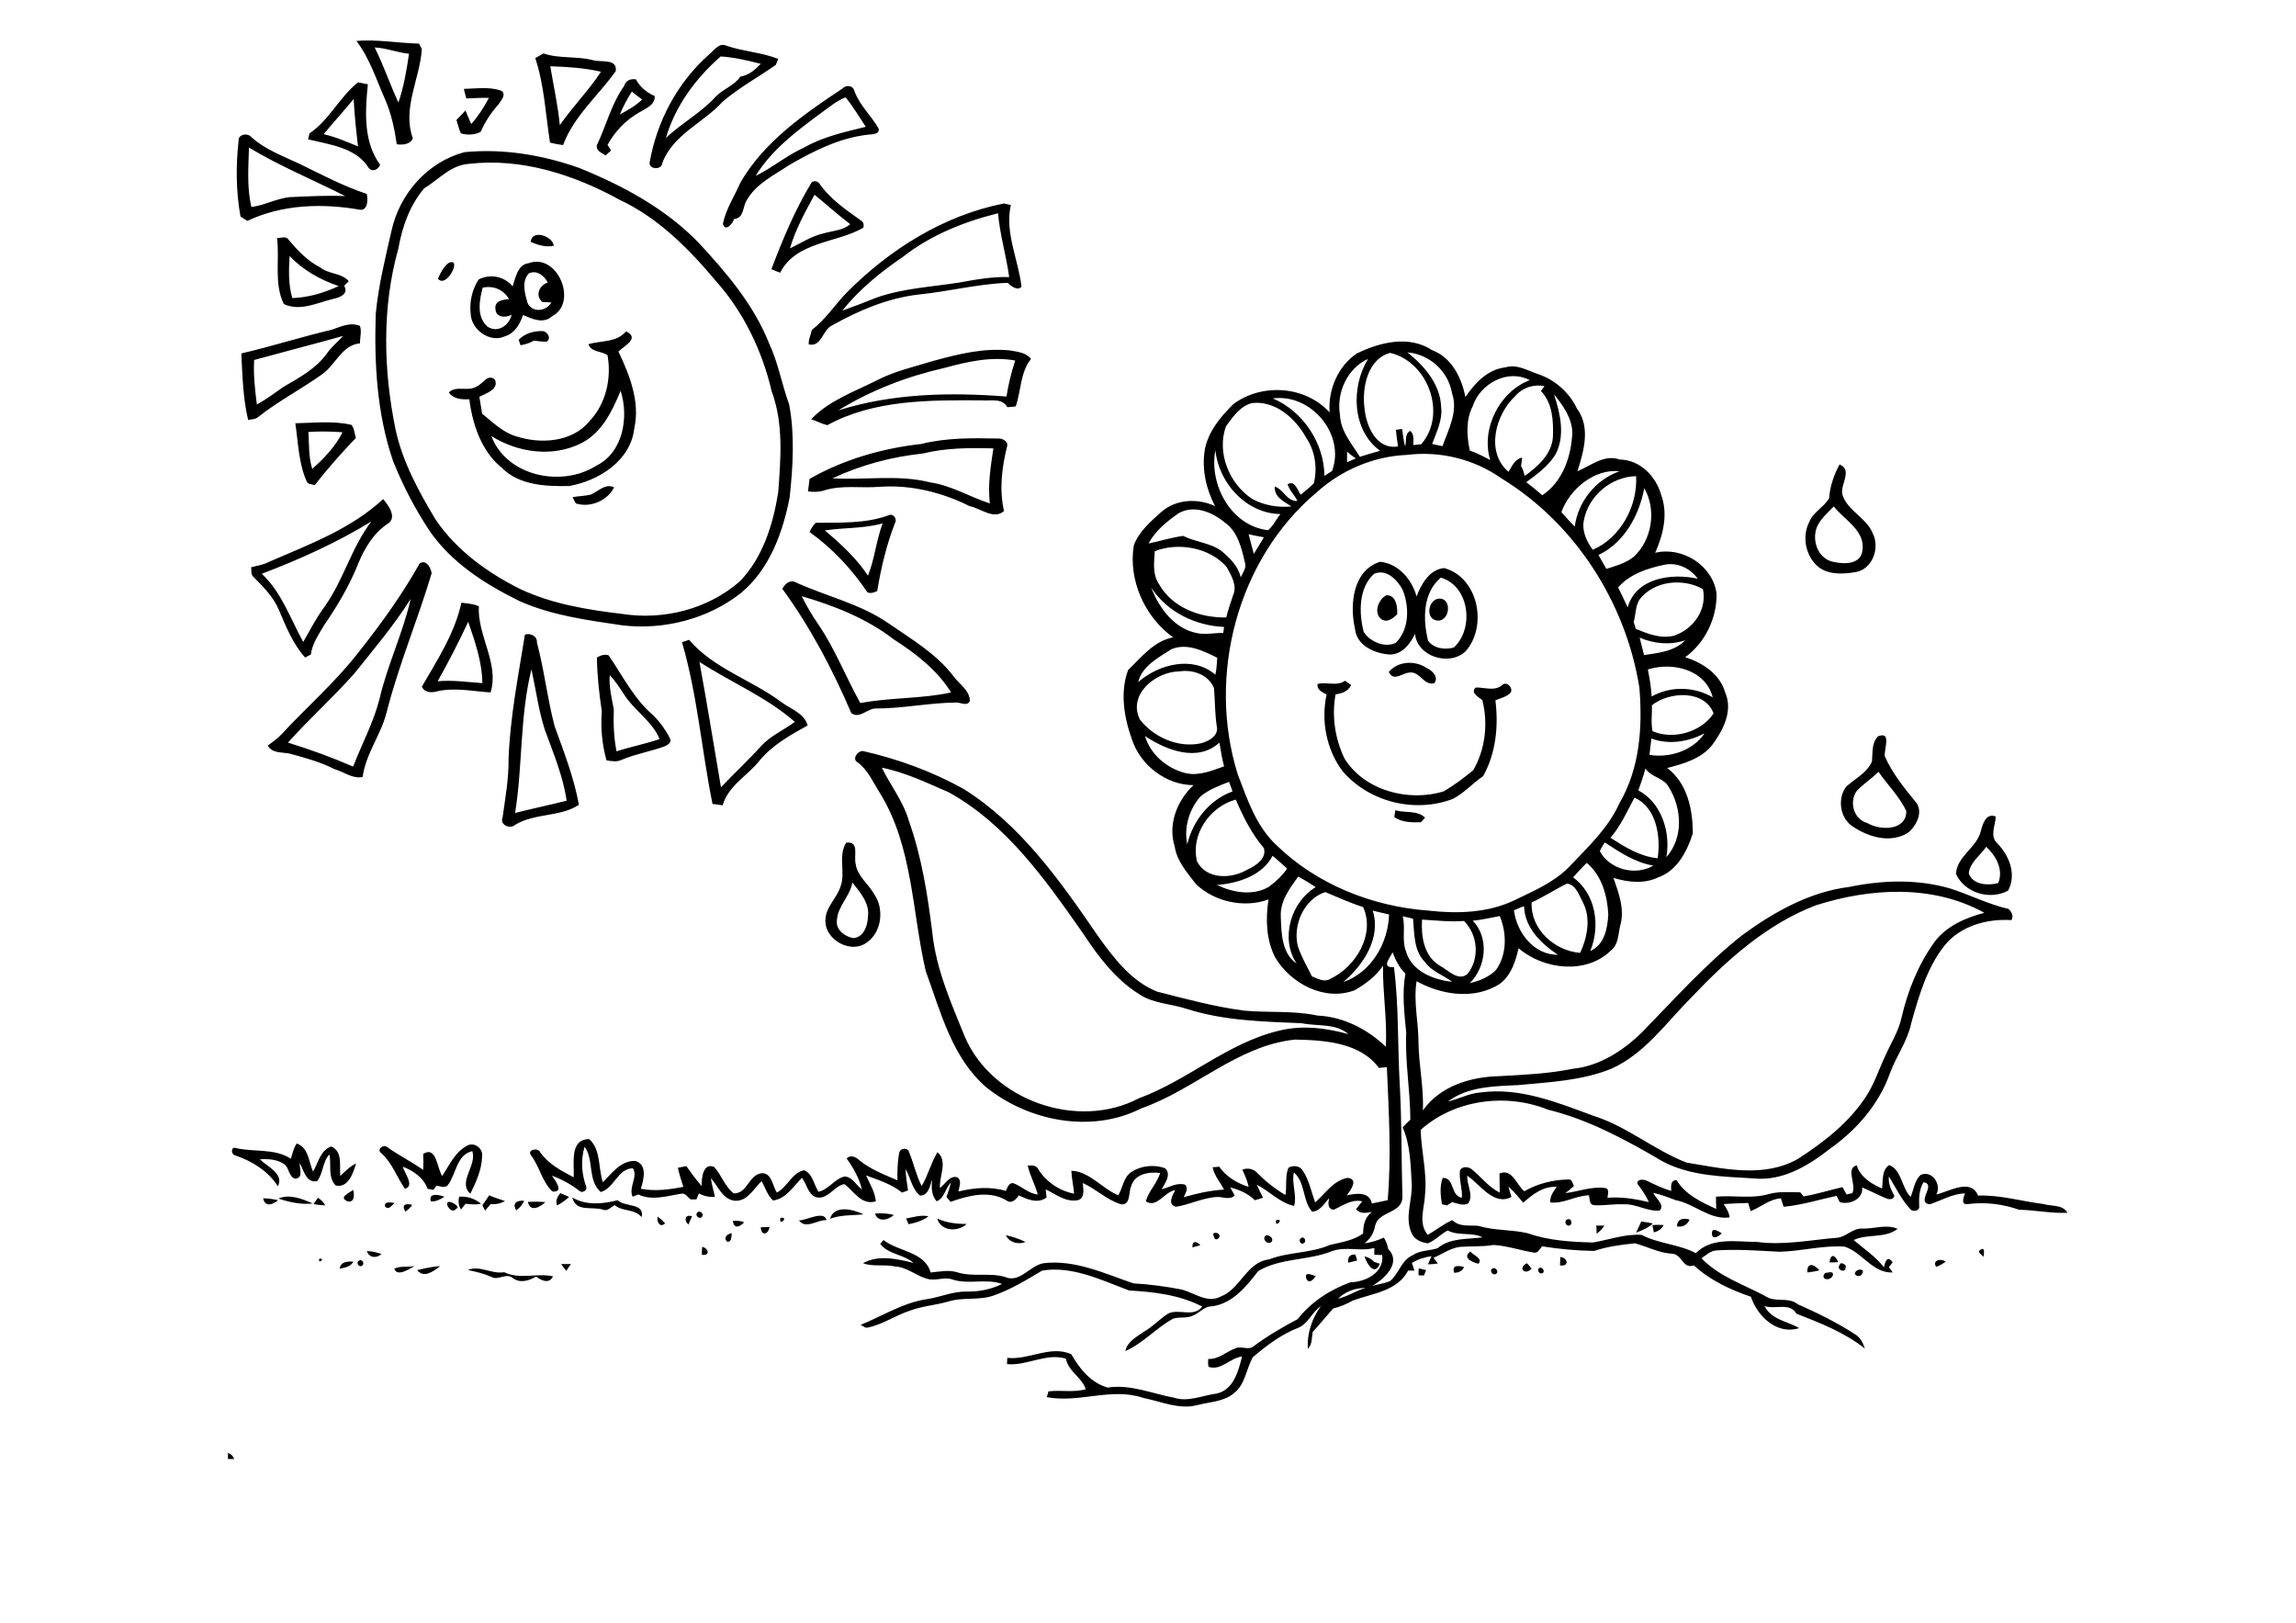 <?xml version="1.0" encoding="utf-8"?>
<!-- Generator: Adobe Illustrator 21.0.2, SVG Export Plug-In . SVG Version: 6.00 Build 0)  -->
<svg version="1.2" baseProfile="tiny" id="Layer_1" xmlns="http://www.w3.org/2000/svg" xmlns:xlink="http://www.w3.org/1999/xlink"
	 x="0px" y="0px" viewBox="0 0 842 595" overflow="scroll" xml:space="preserve">
<g>
	<path d="M83.6,532.8c1.1,0.3,1.9,1.1,2.3,2.2h-2.3V532.8 M479,468.7c-0.6-2.7,2.1-1.1,3.5-0.8C481.7,469.3,479.9,471,479,468.7
		 M669.3,466.8c1.1-0.1,3.4-1,2.8,1C671,470,667.3,469.1,669.3,466.8 M680.7,466.1c0.8-0.9,3.3-0.8,2.2,0.9
		C682.2,468.8,679.1,467.6,680.7,466.1 M564.3,465.1c0.9-0.9,2.4,0.7,1.6,1.6C564.9,467.6,563.5,466,564.3,465.1 M547.1,465.3
		c1-1,2.7,0.7,1.7,1.7C547.8,468,546.1,466.3,547.1,465.3 M520.3,465.1c0.9,0.2,1.8,0.4,2.7,0.6c-0.3,0.7-0.5,1.3-0.8,2
		c-0.5,0-1.5,0-2-0.1C520.2,466.7,520.2,465.9,520.3,465.1 M171.6,465.7c4.2-1.9,8.7,1.6,13.3,0.8c5.8,2.8,11.9,0.2,17.9,1.5
		c-1.4,3-4.3,1.5-6.2,0.1c-2.6,1.5-5.9,2.6-8.6,0.5c-2.4-2-5.3,1.1-7.8-0.4C177.5,467,174.5,466.3,171.6,465.7 M533.3,466.7
		c-1-2.9,1.5-2.7,3.6-2.1C536.2,466.1,534.9,466.7,533.3,466.7 M153,465.7c2.8-0.6,5.5-1.3,8.4-1.4
		C159.1,466.1,155.3,468.9,153,465.7 M144.6,465.2c1.9-1,5-0.6,7.4-0.9C149.9,465.4,145.6,468.3,144.6,465.2 M674.7,463.8
		c0-1.4,2.9,0,2.1,1C676.9,467.1,673.1,465.5,674.7,463.8 M662.8,466.6c-0.2-4,2.6-3,4.4-0.8C665.8,466.2,664.3,466.4,662.8,466.6
		 M561.7,465.2c-2.6,2.7-5.2-0.4-1.7-2C560.4,463.6,561.3,464.7,561.7,465.2 M205.8,463.5c1.2,0,2.4,0,3.6,0
		c-0.6,0.8-1.2,1.6-1.7,2.5C207,465.2,206.4,464.4,205.8,463.5 M124.6,465.2c0.2-2.6,3-2.7,5-2.6
		C128.6,464.5,126.5,464.8,124.6,465.2 M710,464.5c-1.5-2.5,2-3.2,3.5-1.8C712.4,463.3,711.4,464.2,710,464.5 M131.6,462.3
		c1.1-0.9,2.3,1,1.2,1.8C131.7,464.9,130.4,463,131.6,462.3 M572.2,460.9c2.9,0.4,3.3,3.6-0.1,3.1
		C572.1,463.2,572.2,461.7,572.2,460.9 M500.4,460.7c1.3,0.3,2.6,0.9,3.5,2c0.5,0.2,1.5,0.5,2.1,0.7
		C504.1,468.1,501.3,463.5,500.4,460.7 M117.2,461.5C119.7,461.6,116.1,463.7,117.2,461.5 M670.9,462.9c0.5-3.4,2.1-2.8,3.2-0.1
		C673.3,462.9,671.7,462.9,670.9,462.9 M494.4,463c-0.2-1.9,0.5-3.1,2.6-3c0.2,0.5,0.6,1.6,0.7,2.2
		C496.7,462.5,495.5,462.7,494.4,463 M542.2,463.4c-2.3-0.6-6.1-2.1-3-4.5C540.3,460.3,543.9,461.4,542.2,463.4 M134.5,458.8
		c1.9-0.1,3.7,0.5,5.4,1C138.1,461.5,135.5,461.3,134.5,458.8 M726.4,458.2c1.7-1,1.1,1.7,1,2.7C726.8,460,724.7,459.1,726.4,458.2
		 M257.5,457.2c2.5,0.5,2.9,3.4-0.1,2.9C257.4,459.3,257.4,457.9,257.5,457.2 M437.3,457.4c-0.2-2.5,1.5-2.4,2.9-0.8
		C439.2,456.9,438.3,457.1,437.3,457.4 M477.1,454c1.1-0.9,2.2,1.1,1.1,1.8C477,456.7,476,454.7,477.1,454 M464.4,452.9
		c1.2,0.1,2.7,1,2,2.4C464.8,456.8,462.4,454,464.4,452.9 M368.9,452.9c2.5,0.6,4.9,1.4,7.2,2.5C373.5,456.5,370,455.6,368.9,452.9
		 M444.9,452.4c1.3-1.1,3.3,0.6,1.8,1.8C445.5,455.1,445,453.4,444.9,452.4 M266.8,455.4c-1.8-1.5-0.1-3,1.6-3.2
		C268.1,453.4,268.5,455.2,266.8,455.4 M627.8,452.3c0-2.6,2.4-0.7,3.6-0.1C630.5,453.3,627.8,454.9,627.8,452.3 M279,450
		c0.8,0,2.4,0,3.2-0.1C281.8,452.8,279.1,453.3,279,450 M585.4,449.4c0.8,0,2.3,0,3,0c-0.8,1.2-1.8,2.2-2.9,3
		C585.5,451.5,585.5,450.5,585.4,449.4 M606,449.2c1.4-0.1,2.7-0.1,4.1,0c-0.7,1.5-2.1,2.3-3.6,2.7C606.3,451,606.2,450.1,606,449.2
		 M601.9,447.9c1.4,0.2,2.8,0.4,4.2,0.7c-1.6,1.7-3.9,2.5-6.1,3.4C600.6,450.6,601.3,449.3,601.9,447.9 M615,449.7
		c0-2.8,2.4-3.2,4.6-2.5C618.8,449.1,617.1,450.1,615,449.7 M574.9,447.1c1.4-0.5,2,1.9,0.6,2.3C574,449.7,573.5,447.4,574.9,447.1
		 M468,447.4C471.4,446.6,467.2,450.8,468,447.4 M343.7,446.8c3.4,1.6,7,2,10.8,2C351.4,451.8,345,451.6,343.7,446.8 M268.7,447.7
		c1.4-0.1,2.9-0.1,4.2,0.5C271.2,450,269.3,450.7,268.7,447.7 M286.2,446.6C289.6,445.9,285.5,450.1,286.2,446.6 M241.2,446.1
		c1,0.8,1.9,1.5,2.7,2.5C242,450.4,240.7,447.9,241.2,446.1 M332.3,446.8c2.7-0.5,5.4-1.4,8.2-0.8c-2.1,1.6-4.7,2.4-7.3,2.9
		C332.9,448.2,332.6,447.5,332.3,446.8 M293,447.5c2.9,0,9.2-3.8,10.1-0.1C299.8,447.2,295.5,450.9,293,447.5 M252.5,449
		c-1.8-1.4-1.3-3.9,1.3-3C253.3,447,252.9,448,252.5,449 M320.9,445c2.3-0.2,4.6-0.1,6.9,0.5C325.8,447.4,321.9,448.3,320.9,445
		 M255.7,444.6c1-1,2.7,0.6,1.7,1.6C256.4,447.3,254.7,445.6,255.7,444.6 M304.4,446.9c1.5-5.3,8.7-3.4,12.3-1.6
		C312.6,445.7,308.4,445.4,304.4,446.9 M148.7,444.3c-1.6-2.6,0-3.1,2.5-2.5C150.5,442.8,149.6,443.6,148.7,444.3 M193.6,440.7
		c2.1-0.1,4.2-0.1,6.4,0.1C198,442.7,194.4,444.6,193.6,440.7 M189.3,443.8c-1.6-2.7,0.3-3.7,2.9-3.5
		C191.6,441.8,190.6,442.9,189.3,443.8 M165,440.7c1.1,0.3,4.1,1.8,2.1,2.7C165.6,445.5,162.3,440.5,165,440.7 M141.2,442.4
		c-0.4-2.1,2.3-1.4,3.5-1.3C143.7,441.9,142.6,443.9,141.2,442.4 M209.9,439.1c5,3,11.2,2.4,16.6,1c2.6,2.6,10,0.9,8.8,6.2
		c-2.7-3.2-6.9-1.9-9.9-4.4c-1.3,0.7-2.6,2.3-4.2,1.7C217.4,442.2,211.2,444.7,209.9,439.1 M115,441.5c0.4-0.6,1.2-1.7,1.6-2.3
		c1.1,0.7,2.1,1.6,2.6,2.8C117.8,441.9,116.4,441.8,115,441.5 M168.4,438.8c2.9-0.2,5.8,0.7,8,2.6c-1.9,0.4-3.8,0.2-5.7,0
		c-0.5,0.7-1.1,1.4-1.6,2.1C168.1,442.1,168,440.4,168.4,438.8 M96.5,439.4c1.9,0,3.7,0.3,5.5,0.7
		C100.1,441.7,97.2,442.8,96.5,439.4 M204.3,442c-0.7-1.7,0.1-3.2,1.2-4.5c1.1,0.4,2.1,0.9,3.2,1.4
		C207.4,440.1,205.9,441.2,204.3,442 M179.4,438.3c1.9,0.9,3.9,1.4,5.8,2.1c-1.6,0.9-3.4,1.3-5.2,1.1c-0.7,0.8-1.4,1.5-2.1,2.4
		c-0.3-0.5-0.8-1.5-1-2C177.8,440.7,178.6,439.5,179.4,438.3 M158,440.5c-1-3.4,3.2-2.3,5-1.7C161.5,439.8,159.8,440.7,158,440.5
		 M102.1,439.5c4-1.8,8.8,0.1,12.6,1.8C110.5,441.8,106.1,440.8,102.1,439.5 M127,440.3c-2.7-1.5,1.3-2.9,2.5-4
		C130.1,438.2,129.9,441.6,127,440.3 M535.4,429.2c0.8-1.7,3.2-1.4,4.4-0.4c3.4,2.8,6.1,6.5,10.2,8.5c0-2.3-0.1-4.6-0.1-7
		c4.7-2,6.2,4.2,9.1,6.5c4.9-2.8,10.5-4.2,16.1-4.3c1.4-0.2,1.6,1.4,2.1,2.4c-1,0.9-2.1,1.7-3.1,2.6c4.8-0.6,9.5-2.5,14.4-1.9
		c1.9,0.2,1.1,2.4,1,3.6c5.1-0.4,10.2,0.4,15.2,1.6c-1.1-2.4-2.6-4.6-4.2-6.7c-0.3-1.9,2.4-1.7,3.5-1.1c2.9,1.4,5.8,2.8,8.9,3.7
		c-0.1-1.7-0.4-3.8,1.9-4c3.3,5.4,9.1,8.1,14.6,10.6c-0.1-1.5-0.1-3-0.1-4.5c6.5-0.6,13.1,0.9,19.5-1c3.7-1,7.6-0.6,11.4-0.6
		c0.4,0.5,0.8,1,1.2,1.5c4.8-0.8,9.5-2.3,14.3-3.4c0.5,0.9,1,1.8,1.5,2.7c0.5-0.1,1.6-0.4,2.1-0.5c1.6-3.2-2.6-9,1.6-10.2
		c1.4,4.4,5.4,6.8,9.3,8.5c0.4-2.9-0.2-6.7,2.6-8.6c4.7,1.8,4.5,8.4,7.9,11.7c1.1-2.7,1.4-6.1,3.7-8.1c4.2-1.8,7.7,3.6,5.7,7.2
		c4.7-1.1,12.7-6.1,15.3,0.4c8.1-0.3,16,2.1,24,3.1c3,0.9,7,0.1,8.8,3.2c-5.9,0.3-11.8-1-17.7-1.1c-6-2.1-12.4-2.9-18.7-2.1
		c-2.8,0.5-1.8-2.3-1.2-3.9c-4.6,0.1-8.6,2.6-12.9,4c-5.3-0.7,2.7-7.3-2.3-8.1c-1.6,2.6-1.7,5.7-1.6,8.7c0.4,1.7-2.2,2.4-3.2,1.2
		c-3.3-3.5-5.4-8-7.9-12c-0.3,2.6,0.8,4.8,2,7.1c-0.2,1.3-1.8,1.4-2.8,1c-3.1-1.3-6-2.8-9-4.1c0.5,4.3-4.7,6.5-8.2,5.4
		c-0.4-0.8-0.8-1.5-1.2-2.3c-6.5,1.4-12.8,3.4-19.4,4c-0.3-1-0.7-2.1-1-3.1c-4.2,0.3-7.3,3.2-11.1,4.7c-0.3-1-0.6-2-0.9-3
		c-3,0.1-6,0.2-9,0.4c1,1.5,2,3.1,2.2,4.9c-7.3,1-12.9-5-19.7-6.3c-2.7-1-5.4-2.1-8.3-2.7c0.8,2,4.5,4.5,2.3,6.5
		c-4.5,0.4-8.7-2.6-13.3-2.3c-3.6-0.2-7.3,0.6-10.9,0.3c-1.7-0.3-1.3-2.3-1.7-3.6c-4.9,0.1-9.3,3.2-14.2,2.6c-0.1-2.2,1.1-4,2.4-5.7
		c-5.1-0.3-8.8,2.8-12.3,5.8c-1.7-2-3.4-4.1-5.4-5.9c0.3,1.3,0.7,2.5,1.1,3.8c-6.5,3.4-11.4-4.5-16.2-7.8c-0.3,3.4,2.5,7.1,0.3,10.2
		c-1.9,1-4-0.1-5.9-0.5c-0.6,0.4-1.2,0.8-1.8,1.2c-0.5-0.1-1.4-0.3-1.9-0.4c-0.5-3.2-0.9-6.6,0.3-9.7c4.5,0,2.7,6.5,7,7.3
		C536.4,436.1,535,432.7,535.4,429.2 M171.3,420.1c2.6-1.5,5.9,1,5.5,3.9c-0.1,4.8-2.2,9.4-4.3,13.7c-4.8-4.2,2.5-10.3,0.7-15.6
		c-5.8,1.3-5.9,8.5-9,12.5c-1.1,1.2-2.7,0.3-4.1,0.2c-0.4,0.5-0.8,1-1.2,1.5c-0.5-0.1-1.6-0.3-2.1-0.4c-1.5-4.1-5.2-6.6-9.1-8.1
		c0.6,2.3,4.5,7.1,0.8,8.1c-3-4.3-4.7-9.5-8.6-13c-2-1.3,0.7-3.6,2.2-2.2c4.2,3,8.9,5.3,13.1,8.3c0.1-2,0.1-4,0-5.9c5-3,5,5.4,7,8.1
		C164.8,427.2,166.9,422.4,171.3,420.1 M108.8,419.3c4.4,1.5,4.4,6.7,6,10.3c1.9-3.2,2.7-7.9,6.7-9.2c4.3,1.9,2.9,7.1,3.3,10.8
		c1.8-1.7,3.5-3.5,5.8-4.6c-1.1,3.5-2.8,9.1-7.5,8.1c-3-3.1-1.5-7.7-2.3-11.4c-2.6,2.8-2.2,6.9-4.5,9.8c-4.1,0.8-4.8-3.9-6.4-6.6
		c-0.1,2,1.5,5.5-1.7,5.7c-2.3-0.7-2.1-3.8-3.8-5.2c-2.6-1.9-6-2.1-9.1-1.9c2.6,2.6,9,5.3,6.6,9.9c-3.6-5.7-9.6-9.3-15.8-11.4
		c-1.5-0.4-1.4-3.4,0.5-2.6c6.7,1.5,14.1,0,20.1,3.9C107.2,423,107.7,421,108.8,419.3 M312.6,323.6c-0.9,5.1-5.5,8.8-5.7,14
		c-0.4,3.5,3.1,5.9,6.1,6.4c3.8-0.4,5.2-4.6,5.3-7.9C319,331.2,315.4,327.2,312.6,323.6 M310.3,309c5-0.6,2.7,4.7,3.5,7.8
		c0.6,4.5,4.7,7.3,6.8,11.1c3.7,5.3,2.8,13.8-2.6,17.6c-5.7,4.5-15.4-0.7-15.3-7.9c-0.1-4.8,4.1-8.1,5.5-12.4
		C310.2,320,307.2,314.1,310.3,309 M728.4,310.5c-2.2,3.2-6,5.7-6.4,9.8c1.5,4.2,7.1,4.5,10.8,3.5
		C734.8,318.9,732,313.8,728.4,310.5 M726.4,304.8c0.7-2.7,1.9-6.8,5.5-5.4c-0.1,3.2-2.3,7.1,0.5,9.8c4.5,4.5,7.2,11.5,4,17.4
		c-6.7,3.6-16,0.8-19.1-6.2C717.7,313.9,724.9,310.9,726.4,304.8 M511.7,297.1c3.6,1.1,8-0.1,10.9,2.7c-0.4,0.4-1.1,1.3-1.5,1.7
		c-3.4,0.1-6.9,0.1-9.8-1.9C511.4,298.8,511.6,298,511.7,297.1 M681,289.9c-3,4-1.3,10.5,3.8,11.9c4.7,2.8,14.3,2.9,14.3-4.4
		c-2.5-5.3-6.9-9.6-10.2-14.4C686.4,285.5,683.4,287.4,681,289.9 M688.7,270c5.1-2,2.2,4.5,2.5,7.3c2.7,6.1,6.9,11.4,11.2,16.6
		c3.2,3.6,0.4,9.1-2.9,11.6c-6.7,3.9-14.8,1.3-20.7-2.9c-4.2-3.3-4.9-10.1-1.7-14.2c3.2-2.9,7.6-5,9.4-9.2
		C686.8,276,686.3,272.5,688.7,270 M483.2,250.8c3.3-0.9,7,1,10.1-1.2c0.7,0.5,1.4,1.1,2.2,1.6c-1.1,2.3-3.4,3.1-5.7,3.4
		c-1.5,7.9-0.2,16.4,3.3,23.6c7.4,11.8,23.5,15.9,36.3,12c3.8-2.2,7.5-5,10.9-7.8c4.4-7.6,5.5-17.2,3.3-25.7
		c-1.4-1.1-4.5-2.7-2.4-4.6c3.3-0.1,6.9,1.5,9.7-0.9c1.7-1.7,4.4,1.4,2.9,3c-1.5,1.4-3.6,1.8-5.4,2.6c1.2,9.4,0.2,19.4-4.5,27.8
		c-3.8,2.6-6.9,6.1-11,8.3c-14,5.4-30.9,1.2-40.6-10.2c-5.9-7.9-7.9-18.5-5.8-28C485,253.8,482.8,253,483.2,250.8 M509.3,246.4
		c3.5-4.1,9.7-4.3,14-1.4c2,0.9,4.4,3.3,2.7,5.5c-3.7,1.1-5.3-4.3-8.9-3.9C514.4,246.6,511.1,250.2,509.3,246.4 M223.6,247.6
		c-0.3,4.2,0.7,8.4,1.5,12.5c-0.2,5.2,0,10.4,1,15.4c5.2-1.7,10.6-2.7,15.8-4.5c-2.8-6.7-9.4-10.5-13.2-16.6
		C227.1,252,225.6,249.6,223.6,247.6 M218.9,241.1c1.3-0.8,2.9-1.3,4.3-0.8c5.2,7.6,9.4,16.2,16.6,22.2c2.3,2.4,4.3,5.1,5.8,8.1
		c1,1.7-0.9,2.7-2.2,3.2c-5.1,1.8-10.4,2.7-15.4,4.8c-1.8,0.9-3.7,0.5-5.6,0.2c-1.6-5.9-2.2-11.9-1.7-18
		C219.7,254.3,219,247.7,218.9,241.1 M256.5,242.7c2.8,15.3,5.3,30.7,7.9,46c4.8-5.1,9.9-9.8,14.6-15c3.5-3.9,8.3-5.9,12.5-9
		C281,255.5,268,250.2,256.5,242.7 M250.1,235.5c0.9-0.3,1.7-0.6,2.6-0.9c9,10.6,23,14.7,33.9,22.9c3.4,2.5,8.3,4,9.6,8.5
		c-6.3,3.5-12.8,7.1-17.5,12.7c-4.4,5.7-11.6,9.3-13.7,16.6c-1.2-0.2-2.5-0.4-3.7-0.5C257.3,275.2,255.8,254.9,250.1,235.5
		 M188.9,298.1c6.3-1.6,12.6-2.9,18.9-4.5c-1.3-9-4.9-17.5-8-26c-2.3-7.2-3.3-14.8-4.9-22.2C190.6,262.7,191.7,280.7,188.9,298.1
		 M192.5,232.7c2-0.7,4.6,0.6,4.4,2.9c2.7,10.1,3.8,20.5,6.5,30.7c3.4,9.4,7.1,18.9,8.9,28.8c-6.7,4.5-16.2,3-23.3,7.3
		c-1.9,1.8-5.8,0.1-4.7-2.6c1-7.2,2.3-14.3,2.2-21.6C187.1,262.7,190.1,247.7,192.5,232.7 M160.5,249.8c5.5-0.5,10.9,0.3,16.4,0.7
		c-0.1-7.8-2.7-15.2-5.2-22.5C168.2,235.5,164.5,242.7,160.5,249.8 M169.2,221c2.2,0.3,4.4,0.4,6.4,1.3c-0.6,10.8,7.6,21,4.3,31.6
		c-6.5-0.4-13.1-1.9-19.6-0.4c-2,0.6-4.6,0.5-5.6-1.7C160.3,242.1,166.8,232.2,169.2,221 M527.8,219.5c5-0.1,3.8,8.9-1,8
		C522.5,226.7,523.9,219.6,527.8,219.5 M506.4,226.9c-2.7-2.4-0.9-7,1.9-8.6c3.7-0.3,4.2,4.2,4.1,6.9
		C510.9,226.8,508.5,228.6,506.4,226.9 M294,218.6c1.8,3.6,3.9,7.2,6.2,10.5c6.1,9,10,19.2,15.3,28.7c11-2.1,22.4-1.5,33.3-3.9
		c-5.2-8.3-13-14.3-21.1-19.5C317.7,226.7,305.9,222.1,294,218.6 M286.9,215.9c0.9-1.6,2.4-3.2,4.4-2.6c11.4,5.3,24.1,8,34.6,15.3
		c8.4,5.8,17.5,11.1,23.8,19.4c2.1,2.9,5.9,5.1,6,9c-0.9,2.1-3.3,0.6-5,0.6c-9.9,0.1-19.7,2.2-29.6,2.2c-3.1,0-5.8,3.9-8.9,1.7
		C305.4,245.6,297.2,230,286.9,215.9 M130,246.9c-7.8,8.8-16.6,16.7-24.4,25.4c8.1,2.5,16.1,5.4,23.9,8.8c3.2-8.3,7.5-16.2,9.7-24.9
		c2.9-12.5,8.6-24.1,11.4-36.6C144.5,229.3,137.1,238,130,246.9 M153.9,206.6c2.4-1.6,4.1,1.6,4.4,3.6
		c-5.1,17.1-12.2,33.9-16.6,51.3c-2.1,8.1-7.6,15-8.7,23.4c-3.7,0.8-6.9-1.9-10.4-2.9c-5.1-2.6-10.6-4.1-16.1-5.6
		c-2.9-0.7-6.6,0-8.3-3c1.7-1.3,3.5-2.5,5-4.1c9.4-10.2,20-19.3,28.5-30.4C139.8,228.7,147.5,218,153.9,206.6 M528.4,211.8
		c-6.7,5.6-6.6,15.4-4.7,23.1c2,2.9,6.3,3.5,9.5,2.5C540.7,230.4,538.9,214.9,528.4,211.8 M503.9,210.4c-5.7,5.2-5.6,14.3-3.8,21.3
		c2.2,3.6,8,6.1,11.9,3.9c4.9-5,4.9-13.3,2.3-19.5C512.3,212.5,508.4,208.5,503.9,210.4 M496.9,230.5c-2-8.7-0.8-21.4,9.2-24.5
		c6.7,0.6,11.7,6.5,13.4,12.7c1.7-4.6,4.8-9.9,10.1-10.4c12.6,3.4,16,21.3,7.9,30.5c-5.9,5.6-17.7,2.1-18.6-6.4
		c-1.7,3.7-4.7,7.6-9.2,7.6C504.2,239.7,497.4,236.7,496.9,230.5 M302.5,194.5c5.8,4.9,11.6,10.2,15.8,16.6c2.5-6.2,3-12.9,5.4-19.2
		C316.7,193.9,309.5,193.4,302.5,194.5 M326,188.9c1.7-0.7,3.1,1.5,2.2,2.9c-3.1,8-5.1,16.4-6.5,24.9c-1.1,0.6-2.4,1-3.6,0.5
		c-5.7-8.5-12.9-16.2-21.2-22.1c0.5-1.3,1.3-2.4,2.2-3.4C307.7,191.6,317.4,192.1,326,188.9 M96,210.4c7.3,6.8,10.5,16.5,15.2,25
		c2.5-4.3,4.8-8.9,7.8-12.9c7-9.8,9.9-21.8,17.2-31.3C123.5,199,109.9,205.1,96,210.4 M98.7,206c14.5-6.3,30-12,41.8-23
		c2,2.3,5.3,6.9,1.6,9.1c-5.1,3.4-8.4,8.9-10.7,14.5c-3.2,8-7.6,15.5-12.5,22.6c-2,3.4-4.4,6.8-4.9,10.8c-0.7,0.4-1.4,0.7-2.1,1.1
		c-4.5-5-7-11.3-9.6-17.4c-2-4.8-5.8-8.6-9.4-12.2c-1-0.9-0.6-2.3-0.8-3.5C94.4,207.4,96.7,207.1,98.7,206 M216.5,181.4
		c2.9-1.1,5.4-4.3,8.7-2.7c-2.4,4.9-8.8,7.6-14,5.9c-0.5-0.7-0.8-1.5-1.2-2.3C212.1,181.9,214.3,181.9,216.5,181.4 M666.3,193.3
		c-1.9,4.8,0.3,11.2,5.5,12.6c3.9,1,10.5,1.4,11.2-4c1.1-7.4-6.6-11.2-10.5-16.2C670.3,188,667.6,190.2,666.3,193.3 M674.6,170.3
		c4.9,2,0.3,7.2,1,10.9c1.8,6.1,8.9,8.6,11.2,14.4c2.7,5.3-0.1,13.2-6.4,14.2c-4.3,0.7-9.2,1-13-1.5c-5.1-3.7-6.8-11.3-3.9-16.9
		c1.4-3.7,5.5-5.4,7.3-8.8C671.1,178.2,672.6,174.1,674.6,170.3 M338.4,166.3c-11.4,1.2-22.7,4.2-33.1,9.1c12,0.7,24.1-1.5,35.9,1.5
		c7.7,1.1,14.4,5.3,21.8,7.7c-0.8-6.8,0.3-13.5,1.3-20.2C355.6,164.2,346.9,164.2,338.4,166.3 M337.8,162.8c9.2-2.3,18.7-2.2,28.2-2
		c1.6-0.1,3.9,1,3.3,3c-1.9,7.6-2.9,15.8-1.1,23.6c-3.8,3.3-8.5-1-12.6-1.8c-10.2-5.1-21.6-7.9-33-7.1c-6.8,0.6-13.9-0.8-20.6,1.4
		c-1.9,0.6-3.8,0.5-5.7,0.3c0.2-1.5,0.4-3.1,0.6-4.6C309.3,168.5,323.5,164.4,337.8,162.8 M113.1,158.4c0.3,4.5,0,9.1,1.4,13.5
		c4.4-3.8,8.5-8.2,11.1-13.4C121.4,158.2,117.3,158.1,113.1,158.4 M108.3,155.2c6.9-0.1,13.9-1,20.6,0.6c1.1,1.4,1.1,3.2,1.6,4.8
		c-5.3,5.5-10.4,11.3-15.1,17.3c-0.9-0.4-2.2-0.2-2.8-1.1C109.5,170.1,109.4,162.5,108.3,155.2 M346.4,134.9
		c-13.7,3.1-27,8.2-39,15.6c19.9-6.3,41-6.7,61.7-5.1c0.7-4.5,1.8-8.9,3.2-13.2C363.7,130.6,354.8,132.6,346.4,134.9 M342.4,132.3
		c9.1-2.5,18.5-4.8,28-3.8c2.7,0.5,5.8,0.7,7.7,3.1c-4,5-3.6,11.6-5.6,17.4c-1,0.2-2.1,0.2-3.1,0.3c-1.9-3.5-6.2-2.2-9.4-2.5
		c-19.1-0.1-39.4-0.3-56.6,9.1c-2.1-0.5-3.9-1.5-5.9-2.2c6.5-6.8,15.6-10,23.8-14.1C327.9,136.1,335.3,134.5,342.4,132.3
		 M490.7,476.2c3.6-0.8,6.6-3,10.1-3.9C497.1,472.2,493.3,473.6,490.7,476.2 M510.7,349.2c-1.1,2.2-4.3,5.8,0.5,5.4
		c1.8,14.1,1.3,28.4,2.1,42.7c0.8,13.9,0.6,27.8,1,41.7c-0.2,6.1-8.7,5-10,10.4c-0.4,2.6-1.8,4.9-3.9,6.5c2.5-0.3,4.9-1.1,7.1-2.1
		c0.8,1.3,1.3,2.7,1.6,4.2c5,5.1-1.4,10.9-5.8,13.5c2.1-0.6,4.4-0.9,6.4-1.7c3.3-2.7,4.2-7.7,8.3-9.5c2.7-1.9,6.2-1.6,9.2-2.6
		c4.6-3.9,10.9-3.2,16.5-4c-4-2-8.8-0.4-12.8-2.5c-2.6,1.3-4.6,3.7-7.3,4.7c-2.5-0.3-5.2-1.5-6.1-4.1c-2.4-5.9,0.6-12,0.2-18
		c-0.4-6.9-0.5-14-3.3-20.4c0.9-1,1.8-1.9,2.8-2.8c0-10.7-2-21.3-1.5-31.9c-0.7-7.2-1.6-14.5-0.3-21.7
		C513.2,354.9,511.8,352.1,510.7,349.2 M521.5,337.2c-0.4,6.2,0.7,13.6,6.7,17c2.9,1.6,6.7,5.8,10,2.9c4.5-5.7,3.8-14.2-1.3-19.4
		C531.7,338.1,526.6,337.5,521.5,337.2 M540.1,337.6c6.1,6.3,4.9,17-1.1,22.9c3.5-0.8,7-2.2,9.6-4.8c4.1-5.7,4-13.5,1.4-19.8
		C546.7,336.5,543.5,337.3,540.1,337.6 M514.4,336c1.1,4.2-0.4,8.7,1.2,12.8c2,7.3,10.1,10.5,16.9,11.2c-3.2-2.5-7.4-3.7-9.9-7.2
		c-4.2-4.2-3.9-10.5-4.4-15.9C517,336.5,515.7,336.3,514.4,336 M503.4,333.9c3.2,9.9-3.4,20-10.8,26.2c10.3-3.5,16.5-14.3,16.8-24.8
		C507.5,334.9,505.4,334.4,503.4,333.9 M555.2,333.8c1,8.1,7.3,16.4,16.1,16.3c-6.2-4.2-12.1-9.8-12.4-17.8
		C557.6,332.7,556.4,333.3,555.2,333.8 M665.8,332c-17.9,6.9-32.4,19.9-45.4,33.6c-9.3,9.3-17.2,20.8-29.5,26.3
		c-10.9,4.4-22.7,4.9-34.3,6c-8.7,0.4-18.3,0.5-25.6,6c4-0.9,7.7-3,11.8-3.3c14.4-2,28.2,3.6,41.4,8.5c12.3,3.8,22.4,12.6,34.3,17.2
		c13.4,2.2,28.4,5.8,40.9-1.4c9.5-6.1,18.7-13.3,24.9-22.8c3.1-4.7,4.8-10.2,7.2-15.2c2-4.5,4.7-8.7,5.8-13.6
		c2.3-10,6.2-19.7,12.2-28c4.4-5.8,11.4-8.8,18.2-10.6C708.7,324.2,685.8,325.6,665.8,332 M475.9,346.8c1.3,4,3.4,7.5,5.2,11.2
		c2.2,0.9,4.5,2.3,6.8,0.9c9.3-4.4,16.5-16.2,12-26.3c-4.8-1.5-9.3-3.6-13.9-5.5C478.2,329.7,474.1,339.1,475.9,346.8 M561.7,330.9
		c-0.5,9.9,8.5,17.8,17.8,18.5c2.6-5.7,4-12.7,1-18.5c-1.4-2.6-2.6-6.6-5.9-6.9C570.2,326.2,566.1,328.9,561.7,330.9 M469.7,336.1
		c0.2,6,0.3,13.5,5.8,17.2c-6.1-9.1-2.1-22.6,7-28c-2.1-1.4-4.2-2.7-6.4-3.9C473,325.7,469.4,330.4,469.7,336.1 M576.9,321.7
		c8.3,6.1,10.1,17.7,6.3,27c5.2-2.2,6.3-8.3,6.6-13.3c-0.3-6.9-2.4-14.4-7.9-19C580.1,318.1,578.6,319.9,576.9,321.7 M466.7,313.8
		c-3.8,7.3-12.7,10.1-20.4,10.7c5.8,2.8,13.1,4.1,19,0.7c2.5-1.9,4.9-4,6.7-6.7C470.3,316.9,468.5,315.3,466.7,313.8 M586.7,312.1
		c3.5,6.7,13.1,9.2,19.6,5.3c-6.6-1.1-12.3-4.9-17.8-8.5C587.9,310,587.1,311,586.7,312.1 M439,315.9c3.5,6.7,12.6,6.4,18.4,3
		c3.1-1.4,7.2-4.1,6.1-7.9c-4.5-5.3-7.6-11.5-10.3-17.8C443.7,295.7,436.5,306.1,439,315.9 M590.6,307.2c5.3,3.4,10.9,6.9,17.3,7.5
		c1.2-7.8-0.4-18.7-8.5-22.2C596.7,297.5,594.4,302.8,590.6,307.2 M440.3,292c-4.2,4.7-6.2,11.4-4.9,17.6c2-8.6,8.1-16.3,16.6-19.4
		c-0.4-1.2-0.8-2.3-1.3-3.5C447.1,288.1,443.3,289.5,440.3,292 M600.8,289.8c8.6,4.6,11.9,15.4,10.3,24.5c6.3-7.1,5.7-17.8,1-25.5
		c-1.8-3.6-6.5-3.7-8.7-7C602.7,284.5,601.8,287.2,600.8,289.8 M323.4,281.5c3.2,6.6,7.9,12.4,9.9,19.5c4.7,13.2,6.9,27.2,8.6,41
		c1.4,13.4,6.9,25.8,11.9,38.1c10,23.4,41.4,34.5,63.9,22.6c17.8-6.5,32.4-20.2,51.1-24.7c8.5-2.2,17.4-1.1,25.7,1.2
		c-4.7-4.1-11.4-2.8-17.1-4c-14.1-0.6-28.4-0.9-42-5.2c-5.8-2-12.4-1.9-17.7-5.5c-8.8-5.5-15.1-14-20.7-22.5
		c-13.6-19.4-27.9-39.8-49.1-51.5C340,287.1,332,283.2,323.4,281.5 M419.9,269.9c2,6.8,8.1,11.9,14.9,13.6c4.9,1.1,9.6-0.9,14.1-2.5
		c-0.8-2.9-1.2-5.8-1.7-8.7C439.2,279.6,427.7,275.1,419.9,269.9 M605.6,270.8c-0.2,2-0.5,4-0.7,6c7.4,1.2,15.9-1.5,20.2-7.9
		C619.2,272,612,273.2,605.6,270.8 M605.8,258.6c0.1,3.1-0.4,6.3,0.2,9.5c7.5,3.3,17.9,0.4,22.4-6.5
		C625.2,252.9,612.2,253.5,605.8,258.6 M432.4,246.2c-8.5,0.1-18.9,8.3-14.4,17.6c5,6.5,14,10.5,22.2,8.8c3-0.7,6.9-2.8,6-6.4
		c-0.7-4.6-0.6-9.3-1-13.9C443.1,247.3,437.4,245.4,432.4,246.2 M604.3,245.5c0.7,3.3,1.2,6.6,1.4,9.9c6.9-3.9,15.6-3.7,22.4,0.3
		C625.5,245.5,613.3,242.6,604.3,245.5 M429.5,238.1c-4.7,3.1-10.6,6-12.1,12c7.6-6.6,20.1-9.8,28.3-2.7c0.5-2,0.5-4.1,0.7-6.2
		C441.4,238.7,435.2,235.6,429.5,238.1 M601.3,233.8c0.5,2.1,1.1,4.3,1.6,6.4c5.3-0.8,11.1-1.3,15.1-5.4
		C612.5,236.6,606.6,236.1,601.3,233.8 M422.2,215.5c2.9,7.6,8.6,15.2,17,16.7c3.1,0.6,6.3-0.2,9.4-0.1c0.1-0.7,0.2-1.5,0.3-2.2
		C438.4,229.4,428.1,224.5,422.2,215.5 M601.2,219.9c-1.5,2.5-1.3,5.5-2.1,8.2c0.3,0.8,0.5,1.7,0.8,2.5c4.4,1.8,9.1,3.7,14,2.5
		c7.1-2.4,12.2-9.5,10.6-17.1C617.2,211.9,606.5,212.9,601.2,219.9 M593.4,215.4c1.2,2.4,2.4,4.9,3.5,7.3
		c3.1-10.9,16.2-12.6,25.7-10.5c-2.8-3.9-7.5-6.1-12.3-5.1C604.1,208.4,597.7,210.5,593.4,215.4 M423.5,202.1
		c-0.3,4.1-0.9,8.6,1.6,12.2c4.9,8.6,15.1,12.3,24.6,12.1c0.7-2.8,1.6-5.5,2.5-8.1c1.6-3.5-0.6-7.2-2.3-10.3
		C443.8,200.8,432.2,198.7,423.5,202.1 M457.9,195.9c0.7,2.4,1.2,4.8,1.9,7.2c1.2-2,2.5-4,3.7-6.1
		C461.6,196.7,459.7,196.3,457.9,195.9 M432.4,188.1c-4.4,3-8.7,6.5-11.2,11.2c4.2-0.9,8.4-2.2,12.7-2.8c4.5,2.3,9.9,2.5,14,5.5
		c3.1,2.6,6.2,5.6,7.1,9.7c0.8-1.8,2.3-3.6,1.5-5.6c-1.2-5.2-2.6-11.1-7.2-14.4C444.8,187.9,438.1,185,432.4,188.1 M603,179
		c-1.9,10-7.3,20-16.8,24.5c1,1.7,1.9,3.4,2.9,5.1c3.5-1.1,7.1-2.1,10-4.4C605.8,198,607.6,187.1,603,179 M580.8,191
		c-0.7,3.8,1.1,7.6,3.3,10.6c10.2-4.4,16.5-16,15.9-27C590.8,174.8,582.4,181.9,580.8,191 M572.6,187.8c1.6,1.8,3.2,3.6,4.9,5.3
		c1.2-9.2,7.7-17.2,16.4-20.3C584.7,171.8,575.6,179.4,572.6,187.8 M516,166.8c-12.2,0.5-24,5.5-33.1,13.7
		c-29.2,24.5-40.3,67.3-29,103.4c3.5,9.2,6.8,19.1,14.2,26c14.8,14.4,35.2,22.5,55.7,24c10.7,1.2,21.9,0.9,31.8-3.9
		c7-3.4,14.4-6.5,19.9-12.2c6.8-7.2,14.3-14.1,18.4-23.3c7.5-12.8,8.5-28,7.3-42.4c-5-31.2-23.6-60.2-50.6-76.7
		C540.5,168.3,528.1,165.3,516,166.8 M465,194.4c2-1.5,3-4.1,4.6-5.9c-12.6-0.2-22.6-11.3-23.9-23.4
		C443.3,177.7,451.5,192.9,465,194.4 M494,165.6c0,1.3,0,2.6,0,3.9c1.1-0.5,2.1-0.9,3.2-1.4C496,167.3,495,166.5,494,165.6
		 M534.5,163.5C534.9,163.9,534.9,163.9,534.5,163.5 M449.6,156.3c-3.5,9.7,1.2,21.2,9.7,26.7c4.3,2.3,9.4,3.2,14.3,2.7
		c-2.7-1.8-6.4-3.4-6.1-7.3c3.3,1.1,4.4,5.5,8.3,5.3c-1-2.2-2.9-3.8-3.6-6.1c2.7-1.7,3.6,2.2,4.8,3.8c1.7-1.3,3.2-2.7,4.8-4.1
		c1.4-5.7,0.5-11.9-2.8-16.8c-3.9-7.1-11.3-13.7-19.9-12.7C454.8,148.9,452.1,152.9,449.6,156.3 M466.8,146.1
		c11,4.7,18.8,16.3,18.9,28.4c0.9-0.6,1.9-1.2,2.8-1.8C493.5,159.2,480.7,144.2,466.8,146.1 M569.9,144.6c2.3,7.1,4.2,15.2,0.5,22.1
		c-2.6,4.2-6.7,7.2-10.7,10.1c2,1.5,4,3.1,5.9,4.8c7.5-5,10.6-14.2,11-22.8C576.6,153.4,573.2,148.7,569.9,144.6 M555.7,145.2
		c-7.3,6.8-11,20.6-2.5,27.8c1.3-2,2.3-4.7,5-5.2c-0.1,1-0.2,2-0.4,3.1c0.7,1.1,1,2.4,1.4,3.6c4.8-3.5,9.9-8,10.3-14.3
		c0.2-5.8-0.1-12.4-4.4-16.8c0.3-0.5,1-1.4,1.3-1.8C562.5,140.8,558.4,142.1,555.7,145.2 M540.1,148.9c-2.6,5.1-2.2,10.9-1.1,16.3
		c2.6,0.9,5.1,2.2,7.5,3.5c-3.5-11.5,3.4-25.1,14.5-29.3C552.9,135.1,542.8,140.7,540.1,148.9 M491.4,152.1c0.2,6,4.3,10.6,7.3,15.4
		c2.5-0.8,4.9-1.5,7.4-2.2c-10.4-7.6-10.7-23.4-4.4-33.7C494.1,135,490,144.1,491.4,152.1 M516.1,129.2c6.2,4.9,12.1,11.7,12.4,20
		c0.6,4.8-1.7,9.2-3.3,13.6c1.3,0.3,2.5,0.5,3.8,0.8c2.2-6.2,5.8-12.7,3.5-19.4C531.1,136.1,524.3,129.9,516.1,129.2 M509.8,129.4
		c-8.3,2.2-10.4,12.9-9.4,20.3c0.6,6.5,4.3,15.3,12.3,14c-0.3-2-0.6-4-0.8-6.1c0.6-0.1,1.7-0.2,2.3-0.3c0.3,2.1,0.5,4.3,1.1,6.4
		c0.6-1.9-0.3-4.7,1.9-5.7c1.5,1.3,1.1,3.4,1.1,5.2c1-0.1,1.9-0.2,2.9-0.3C530.8,151.9,523.7,132.6,509.8,129.4 M497.6,129.6
		c8.5-4.1,19-6.8,27.6-1.2c7.2,2.7,10.8,10.1,12.2,17.2c3.4-5.1,8.2-10.2,14.7-10.9c4.2-1.3,8.1,1.2,12,2.5
		c6.2,2.1,11.4,6.7,14.2,12.6c5.1,6.9,2.5,15.6,0.2,23c5-2.1,9.8-6.3,15.5-4.3c7.4,0.1,13.3,6.1,15.2,13c2.6,7,0.7,14.7-2.2,21.2
		c9.9-2.4,21.1,4.6,22.5,14.9c0.2,9-4.2,18.1-11.5,23.4c6.4,2,12.8,6.2,14.7,13c2.9,6.7-0.8,13.8-4.8,19.2c-4,5-10.5,6.9-16.5,8.4
		c7.4,5.6,9.4,15.2,9.4,24c-2.1,6.6-5.8,13.8-12.9,16.2c-5.1,2.4-10.9,1.7-16.2,0.1c1.9,5.5,4.2,11.5,2.5,17.4
		c-0.8,3.2-0.6,7-3.4,9.2c-9,8.9-24.7,7.1-33.9-0.8c-1.2,5.4-3.3,11.6-8.7,14.1c-9,4.7-20.2,2.7-28.7-2c-1.2,7.5,0.7,15,0.7,22.5
		c0.1,8.3,2,16.6,1.6,24.9c6.3-9,17.6-12.4,28.2-12.6c9-0.5,18-0.9,26.8-2.7c9.8-1,18.4-6.6,25.3-13.3c11.9-12.2,23.3-25,36.7-35.6
		c11.7-8.6,24.9-16,39.5-17.8c12.1-2.5,24.9-2.9,36.9,0.6c7.2,2.3,14,5.8,21.4,7.5c1.1,1,2,2.7,1,4.1c-8.9-0.6-18.6,2.1-24.4,9.2
		c-6.6,8.3-9.5,18.6-12.3,28.6c-1.4,6.6-5.5,12.1-7.8,18.3c-4,11.4-12.3,20.9-22.1,27.8c-7.9,6.2-17.4,11.9-27.9,10.8
		c-11.2-0.7-23.1-0.8-33.3-6.2c-13.3-7.8-27-15.3-42.1-19c-15.4-6.2-34.3-3.7-46.7,7.4c0.2,7.9,2.4,15.7,1.6,23.7
		c-0.2,4.9-2.6,10.6,1,14.8c3-1.7,5.8-4,9-5.4c2.6,2.6,6.3,1.8,9.6,2.1c5.8,1.8,12.1,1.3,18,2.7c7.7,2.7,15.9,3.2,24,3.4
		c5.9-1,11.8-3.2,17.8-2.8c6.3,3.3,13.6,3.4,19.9,6.7c6-6,14.9-4.1,22.5-4.1c9.7,1.3,19.3-0.7,28.9-1.5c3.6-0.1,6.1-3.7,9.8-3.4
		c4.2,0.1,8.8-1.7,12.8,0.1c-4.6,3.6-11,1.7-16.1,4.1c3.8,3.3,8,6,11.1,10c0.5-2.3,1.2-4.4,3.2-1.9c-0.3,0.5-1,1.4-1.4,1.8
		c0.4,0.5,1.1,1.5,1.4,2c-7.4,0.3-11.2-7.5-17.7-9.5c-8-0.5-15.8,1.7-23.8,1.9c-7.7-0.4-15.4-1-23.1-0.5c-2.2,0.1-3.8,1.7-5.5,2.9
		c6.3,6.6,15.4,9.6,23.3,13.8c3.6,2.6,8.5,0.2,11.9,3c7.2,3.2,14.4,6.7,21,11c2,1.1,3,3.2,3.7,5.3c-7.4-5.9-16.4-9.4-25.1-12.8
		c-2.5-4.3-7.8-1.4-11.7-2.8c2.6,5.1,8.3,5.5,12.7,8.1c-8.2,2.6-15.3-4.4-17.7-11.5c-7.6-2.6-14.9-6-20.9-11.5
		c-4.2,1.5-4.3-4.3-8.2-4.3c-4.7-0.3-8.9-2.6-13.4-3.8c-5.1,0.5-10.2,1.2-15,2.8c-6.4-0.1-12.8-0.7-19.1-1.7c-0.8,0.9-1.4,2.6-3,2.3
		c-4.9-0.8-9.8-2.5-14.8-2.8c-4,0.7-8.2,0.4-12.2,0.7c-3.6,0.4-6.6,2.7-9.8,4c0.4,0.5,1.2,1.6,1.6,2.1c-1.2,0.2-2.4,0.3-3.6,0.3
		c0.4-1,0.8-2,1.3-3c-2.5,0.4-5,1.1-7.2,2.5c0.3,0.9,0.6,1.8,0.9,2.8c-0.6,0-1.7,0-2.3,0c-4,7.6-13,8.3-20.3,11
		c-2.3,1.3-4.7,2.3-7.2,2.9c-2.5,2.8-4.9,5.8-7.5,8.6c-0.4,2.1-0.1,4.6-1.8,6.2c-0.3-5.7,1.5-11.1,4.8-15.7
		c-3.2,2.2-4.5,6.2-8.1,7.9c-6.3,2.4-11.7,6.5-16.8,10.8c-2.5,4.3-2.8,10-6.9,13.2c-3.7,3.2-8.9,3.2-13.4,4.4
		c-6.8,1.8-13.3-1.3-19.9-2.6c-11.6-4-23.6,2-35.4-0.3c0.1-0.5,0.5-1.6,0.6-2.1c4.5-0.6,9.2,0.5,13.7-0.8c-1.5-4.4-6.4-6.5-7.3-11.2
		c-7.2-2.2-14.3,2.7-21.6,2c0-0.6,0.1-1.7,0.1-2.3c7.9,0.9,15.9-4.8,23.5-1.3c3.1,5.4,7.1,10.4,13.3,12.2c8.4-1.3,16.2,2.2,24.3,3.7
		c5.2,1.7,10.4-0.8,15.6-1.5c6.2-1.2,8.1-8.3,9.4-13.6c-4.4,0.5-7.6,5.3-12.3,3.8c-0.2-1-0.2-2-0.1-2.9c3.9,0.2,6.6-2.7,10-3.9
		c2.2-1,4.8,0.9,6.7-0.8c5.1-3.8,10.6-7,16.1-9.9c4.9-6.3,11.9-10.8,19.3-13.5c5.5-0.1,12.5-3.5,11.7-10c-1,0-1.9-0.1-2.9-0.1
		c0-0.6,0-1.8,0-2.5c-5.1,1.4-10.5-0.7-15.6,1.2c-8.7,3.5-18.9,2.4-27,7.3c-4.3,5.6-9.3,11.8-16.8,12.9c-2.9-0.1-4.6,2.4-7.1,3.4
		c-2.3,1.1-4.9,0.4-7.2,1.1c-6.2,3.3-11.1,9.1-17.6,11.9c0.7-3.5,4.2-5.2,6.8-7.1c3.3-1.8,5.8-4.7,9-6.7c4.1-1.8,9.2,1.6,12.4-2.5
		c-8.3-4.3-17.7-5.4-26.8-5.9c-10.2-3.8-20.8-9.1-31.9-7.3c-5.7,3.4-11.4,6.9-17.7,9.1c-5.4,2-11.4,0.5-16.9,2.3
		c-4.6,1.3-9.4,1.6-13.9,3.3c-5.3,1.7-10,5.1-15.5,6.2c-1,0.3-1.7-0.7-2.6-1c8-3.2,15.5-8.1,24.2-9.4c4.9-0.7,9.6-2.9,14.6-2.8
		c4.5,0.1,9.1-0.8,13.1-2.8c-5.9-2.1-12.2,0.3-18.1-1.6c-3.1-1.2-6.3,0.7-9.4-0.3c-4.1-1.1-7.4-4.3-11.7-4.5
		c-3.9-0.9-8.1,0.2-11.8-1.2c5.6-3.2,12.5-1.6,18.5-0.1c-3.5-3.2-9.1-3-12.2-7c0.3-0.4,0.9-1.1,1.2-1.4c5.5,4.3,15.1,4.2,17.3,11.9
		c3.3-0.3,6.7-1.1,10,0c5.6,1.7,11.6,0,17.2,1.6c5.4,2.5,9.2-4.2,14.2-5c11.5-1.4,22.4,3.8,33,7.4c5.8,0.3,11.6,1.1,17.4,2.2
		c4.8,1.1,9.6,5.3,14.6,2.6c7.3-2.8,9.4-12.6,17.7-13.6c7.2-2.8,15.2-2.2,22.3-5.3c4.2-1,8.6-1.6,12.2-4.2c0-3,0.6-6.1,3.3-7.9
		c-2.1,0.3-4.3,0.9-5.9-1c0.8-1,1.5-2,2.3-2.9c-3.9-0.9-7.2,1.6-10.5,3.1c-2.3-0.3-2.1-2.5-1.6-4.3c-1.8,1.9-3.3,4.8-6.3,5
		c-3.6-4-2.4-10.7-6.7-14.4c-0.9,4.1,1.2,8.2,0.1,12.3c-5.2-1.1-9-5.4-13.7-7.8c0.7,1.6,1.5,3.2,2.3,4.8c-1,0.3-2,0.6-3,0.9
		c-2.5-2.5-5.7-3.8-9-4.7c0.5,1,1.1,2,1.6,3c-1.7,1.6-4,0.6-6,0.5c-5.4,0.1-10.3,2.8-15.5,3.6c-3.3-0.7-1.3-4.3-0.3-6.1
		c-3.9,0.5-6.8,6.8-10.8,4.1c1.1-3.8,4.1-6.6,5.3-10.4c-4.1-0.5-9.5,0.3-10.7,5c-1,2.2-0.1,6.9-3.7,6.5c-5.2-1.6-9.1-5.6-14-7.8
		c0.1,2.1,1,5.6-1.9,6.3c-4.3,0.8-8.1-2.2-11.7-4c0.1,0.8,0.2,2.2,0.3,3c-3.2,2.4-7.1,0.7-10.2-0.8c-0.9,1.6-2.8,3.3-4.6,1.8
		c-6.3-3.7-14-1.7-20.4,0.6c-0.5-0.6-1-1.2-1.5-1.8c0.6-1.7,1.2-3.4,1.6-5.2c-2.1,2-2.2,5.5-5.2,6.8c-2-2.3-1.9-5.2-1.7-8
		c-0.8,2.3-1.2,5.9-4.4,5.9c-3-2.4-3.4-6.5-5.3-9.7c0.1,2.6,0.5,5.2,0.9,7.8c-0.7,0.3-1.4,0.5-2.2,0.8c-3.8-3.1-8.6-4.6-13.2-6.3
		c1.4,3.1,3.3,6.1,3.6,9.5c-5.3,1.6-8-3.7-11.5-6.3c-3.6,0.4-6.1,5.9-10.4,4.8c-3-1-3.4-4.8-5.2-7.1c-3.2,3.1-5.8,7.7-10.6,8.3
		c-2.1-1.9-2.8-4.7-4.2-7.1c-2.9,2.7-5.1,7.4-9.7,7.2c-4.6-0.4-6.2-5.3-8.9-8.3c0.3,2.3,1,4.6,1.5,6.9c-2.1,0.1-4.1-0.3-5.9-1.3
		c-0.3,0.7-0.6,1.5-0.9,2.2c-0.5,0-1.5,0-2.1,0c-1.1-0.7-1.9-2.4-3.4-2.1c-5.2,0.8-10.8,2.7-15.8,0.3c-0.7,0.3-1.4,0.5-2.1,0.8
		c-1.6-3.4,2.1-7.4,0.1-10.4c-5.5,0-6.9,7.4-11.8,8.7c-4.9-4.3-2.4-11.9-5.9-16.6c-1.5,4.8-1.1,10,0.6,14.7c0.4,1.4-1.6,2.5-2.6,1.4
		c-3-2.3-6.4-4.2-10-5.5c1.3,1.8,4.6,6.2,0.2,5.8c-3.8-3.5-4.7-9.2-7.9-13.3c-1.5-2.1,2.7-2.9,3.4-1.1c3,4.3,7.7,6.8,12.3,9.2
		c0.3-4.9-1.7-14,5.7-14c4.4,4,3.2,10.6,5,15.8c3.3-3.3,6.6-8,11.9-7.8c4.5,1.3,3.1,6.9,2,10.2c5.2,1,10.5,0.3,15.6-0.7
		c-0.7-2.3-1.5-4.6-2-7c1-0.2,2.1-0.4,3.1-0.6c1.8,2.5,3.6,5,5.6,7.3c0-2.7,0.4-8.7,4.6-7c2.7,2.9,3.9,7.2,7.2,9.7
		c5.1,0.1,5.4-6.9,10.3-7.4c3.7-0.1,3.9,4.7,5.5,7.1c3.9-2,5.6-7.4,10-8.2c3.2,1.3,3.5,5.3,5.3,7.9c3.8-0.9,5.8-4.7,9.5-5.6
		c2.9,0.1,4.3,3.2,6.4,4.8c-1-4.2-3.1-7.9-5.6-11.4c1.4-1.5,3.3-0.6,4.6,0.6c4.1,3.4,9.2,5.3,14,7.4c0-3.4,0-6.8,0.7-10.2
		c0.4-1.7,3.2-1.9,3.6-0.1c1.7,4.1,2.6,8.5,4.6,12.4c2.4-4,3.4-8.5,5.8-12.4c3.9,3.2,0.6,8.8,0.9,13.1c2-1.4,3.5-4.7,6.4-3.9
		c1.8,1.3,0.6,3.5,0.4,5.2c5.7-1.4,11.8-1.9,17.4-0.2c0.5-1.3,1.3-3.5,3.1-2.7c2.9,1.2,5.3,3.7,8.6,4c-1-3.6-2.9-7-3.7-10.6
		c1.5-0.1,3.2-0.2,3.9,1.4c2.9,4.6,7.8,7.9,13.1,8.9c-0.2-2.8-0.9-5.5-1-8.4c6.6,0.2,11.2,6.5,17.2,9c1.7-2.8,1.9-6.7,4.9-8.6
		c3.5-2.3,8.4-2.8,12.3-1.3c2.4,2.3-0.1,5.5-1.3,7.7c2.8-0.7,5.6-2.6,8.6-1.7c1.4,1.4,0.1,3.1-0.5,4.6c4.8-1.4,9.8-2.5,14.8-2.8
		c-1.4-2.7-3.6-5.1-4.2-8.2c0.6,0,1.8-0.1,2.4-0.2c2.6,3.7,6.6,6.1,10.8,7.4c-0.4-2.2-1.4-4.3-2.3-6.3c2-0.8,4.1-0.3,5.6,1.3
		c3,3.1,6.5,5.8,10.2,8c0.6-3.3-0.2-6.8,1.1-10c1.8-1,4.2-0.8,5.3,1.1c2.3,3.5,3.1,7.7,4.5,11.6c3.7-3.2,6.8-8.2,12-9
		c4,0.5,1,4.6-0.4,6.4c3.3-0.7,8.3-1.5,9.2,3c1.9-0.4,3.9-0.8,5.8-1.2c1.4-16.2,0.4-32.6-0.3-48.8c-1,0.1-1.9,0.2-2.9,0.3
		c-6.9-9.4-20.1-10.2-30.8-10.4c-21.1,2.2-36.8,18.4-56.3,25.2c-18.3,9.3-41.3,4.8-56.9-7.7c-12.6-10.9-16.7-27.6-22.2-42.6
		c-5.1-21.9-4.7-46-17-65.6c-2.4-3.8-4.2-8.1-7.9-10.9c-2.3-1.1-0.2-4.3,1.9-4.2c12.8,2.9,25.4,7.5,36.9,13.9
		c20.9,13.1,35.4,33.7,49.1,53.7c5.8,8.1,12.3,16.8,21.8,20.6c10.6,2.7,21.2,5.6,32.1,7c8.9,0.8,18-0.1,26.8,1.8
		c9.4,0.4,18.3,5,25,11.4c0.6-9.9-1.2-19.8-1-29.7c-2.6,3.9-6.4,6.7-10.4,9c-11,4.2-23.5-2.4-29.2-12.1c-3.3-6.5-3.5-14.1-2.4-21.2
		c-8.9,3.3-19.8,0.9-26.6-5.6c-3.2-4.2-7-8.4-7.8-13.8c-2.6-8.1,0.9-16.9,6.9-22.5c-10,0-19.5-7.3-22.6-16.8
		c-2.9-8-4.4-17.3-1.4-25.4c4.9-4.7,9.4-10.6,16.5-12c-10.4-7.4-16.5-21.1-14.4-33.7c1.8-5,6.1-8.7,10-12.2
		c5.4-4.8,13.5-5.2,19.8-2.2c-3.3-6.3-4.9-13.5-3.8-20.5c1.2-6.8,5.8-12.3,10.6-17c10.5-7.7,26.3-6.6,35.2,3.1
		C487,142.9,490.7,134.2,497.6,129.6 M213.2,162.5c-10.5,5.3-23.3,3.5-33-2.6c5.6,14.8,25.8,18.9,38.4,10.9
		c9.9-4.8,12.1-17.8,9-27.5C224.5,150.8,220.7,158.7,213.2,162.5 M215.8,126.2c4.8-1.4,10.2-0.5,13.8-4.7c5.2,2.5-0.7,5.3-2.8,7.4
		c4.1,8.7,8,18.4,5.8,28.2c-1.3,11.8-13,19.2-23.8,21.1c-8.5,0.2-18.3-0.2-24.7-6.6c-7.5-6-10.8-15.9-12-25.2
		c-2.8,0.1-5.7,0-7.5-2.5c2.7-2.7,6.9-0.2,10-2.1c2.4-0.8,4.2-5,6.9-2.6c1.5,3.6-3.2,5-5.7,6.3c0.3,2.1,0.7,4.1,1,6.2
		c3.8,3,7.4,6.7,12.2,8.2c9,3,20.8,2.4,27.2-5.5c6-6.3,8.1-15.6,6.6-24.1C220.7,128.6,216.8,129.3,215.8,126.2 M190.2,124.6
		c2.3-2.4,5.7-3.3,8.9-3.2c1.8,0.3,3.2,2.8,1.3,3.9c-1.6,0-3.1-0.2-4.6-0.4c-1.5,0.9-3.2,1.4-4.9,1.7
		C190.7,126.1,190.4,125.1,190.2,124.6 M93.2,132c-0.3,5.5,0.3,10.9,1,16.3c3.4-1.8,6.5-4.2,9.7-6.4c5.8-3.4,12-6.7,16-12.3
		c1.6-2.4,4-4.2,5.9-6.4C115,126.2,104.1,129,93.2,132 M121.7,120.9c3.3-1.1,6.7-2.9,10.3-1.4c0.7,2,0,4.2,0,6.4
		c-6.7,0.6-9,8.1-14.1,11.5c-7.6,5.4-15.9,9.7-23.2,15.5c-1,0.9-2.4,0.8-3.7,1.1c-1.9-7.9-2.1-16.3-2.5-24.4
		C99.7,127,110.6,123.5,121.7,120.9 M177,105.5c-1.2,4.6-2.3,10.6,1.7,14.2c3.6,2.6,8.1-0.3,8.9-4.3c-2.1,1.2-5.7,1.1-5.9-2
		c-0.5-3,2.7-3.6,5-3.7C184.7,106.2,180.9,104.6,177,105.5 M194,100.2c-2.9,2.9-1.5,7.7-0.4,11.2c2,3.4,6.8,2.7,8.6-0.5
		c-1.1-0.1-2.1-0.1-3.2-0.1c-2.9-2.3-1.3-6.2,1.9-7.2C199.6,101.2,197,98.9,194,100.2 M188,105c1.1-3.2,1.8-8,5.9-8.5
		c10.5-3.9,18.3,14.5,8.5,19.5c-3.2,2.9-7.3,0.9-10.6-0.5c-1.1,3.3-3,6.7-6.6,7.8c-5.6,2.6-12.5-2.5-12.6-8.4
		c-0.5-4.3,0.6-8.8,2.9-12.4C179.8,100.3,184.9,101.3,188,105 M164.4,96.5c5.4-2.7-0.6,9.6-3.8,5.7C161.5,100.1,162.6,98,164.4,96.5
		 M106.2,93.9c-0.3,5.1-0.5,10.4,1,15.4c5.9-0.2,11.6-1.9,17-4.4C117.4,102.6,111.1,99,106.2,93.9 M101.6,87.3
		c1.4,0,3.4-0.9,4.3,0.7c3.3,3.9,6.9,7.7,11.6,10.1c3.1,2.5,7.7,1.9,10.4,5c-0.6,0.6-1.1,1.1-1.7,1.7c1.8,3-1.6,4.3-4,4.8
		c-5.9,1.4-12.1,4.7-18.1,1.9C100.4,104,102.6,95.3,101.6,87.3 M194.6,88.7c0.5-4.7,8-2.2,8.5,1.4C200.2,90.8,197.2,89.8,194.6,88.7
		 M331.1,94.2c-8.2,5.6-16,11.9-22.2,19.7c4.2-1.5,8.4-3.1,12.6-4.8c9.7-3.4,20.2-3.9,30.3-5.5c6-1.1,12.1-2.2,18.3-2
		c-1.1-7.9-3.4-15.5-4.1-23.4C353.5,81.3,341.3,86.2,331.1,94.2 M310.2,107.6c15.8-16,35.7-28.6,58-33c0.8,0.2,1.7,0.4,2.5,0.6
		c-2.3,10.1,2.8,20.1,3.9,29.9c-1.2,1.7-3.9-0.1-5-1.4c-11,0.4-21.8,3.2-32.7,4.3c-11.4,1.3-22.1,5.9-31.9,11.4
		c-3.4,1.7-3.7,7.9-8.4,6.9c-0.2-1.8,0.8-3.5,1.1-5.3C302.6,117.3,306,112,310.2,107.6 M289.7,91.1c4.1-2,8-4.6,12.6-5.6
		c3.2-0.9,6.9-1,9.5-3.3c-4.5-3.4-8.7-7.2-13.1-10.8C295.3,77.7,291.7,84.1,289.7,91.1 M297.7,66.8c0.9-0.6,2.1-0.4,2.7,0.4
		c3.9,5.7,9.8,9.7,15.4,13.7c0.9,0.5,1.1,1.6,0.8,2.6c-9.5,5.6-24.7,5-30.5,16.5c-1.1-0.4-2.1-0.8-3.2-1.3
		C287.1,87.6,291.6,76.8,297.7,66.8 M171.8,60.1c-6.6,0.5-11,5.8-16.3,9c-5.2,6.2-8,14-9.4,22c-6.1,21.7-5.5,44.7-1,66.6
		c2.6,11.8,8.5,22.6,14.7,32.9c7.7,11.3,19.1,19.5,31.2,25.5c11.6,5.4,24.4,7.5,37.1,9c15.2,2.4,31.5-1.7,43.2-11.9
		c8.5-8.8,12.2-20.9,14.1-32.7c0.9-12.3,2-25.2-2.4-37c-3.5-14.9-10.3-29.1-20.5-40.5c-9.9-11.8-21.1-23.1-35.2-29.7
		C210.4,64,191.1,57.8,171.8,60.1 M170.3,55.8c14.2-1.4,28.5,1,41.9,5.7c16.1,6.5,31.8,14.9,44,27.5c10.2,11,20.2,22.7,25.8,36.8
		c3.4,7.2,4.7,15.1,7.4,22.5c2.1,11.2,1.4,22.7,0.2,34c-2.5,13-7.4,26.4-17.8,35.1c-12.2,9.6-28.3,13.7-43.6,11.9
		c-12.8-1.9-25.8-3.6-37.7-8.9c-12.6-6.2-24.9-14-33-25.8c-5.3-8-9.7-16.5-13.3-25.4c-6-17.4-7-36-6.4-54.2
		c1-10.3,3.5-20.4,5.8-30.5C146.6,71,156.8,59.4,170.3,55.8 M91.3,54.1c-0.2,7.3-0.8,14.7,0.9,21.8c4.7-0.6,9-3,13.8-3.6
		c6.9-0.3,13.7-0.7,20.6-0.4C114.8,65.9,102.5,60.9,91.3,54.1 M87.5,51.6c-0.2-2.3,3-2.9,4.4-1.6c5.1,4.8,11.9,7.2,18.2,10.2
		c8,3.9,15.9,8.1,24.4,10.9c0.5,2,0.4,6.2-2.5,5.8c-13.8-2.4-28.4-2-41.3,4.1c-0.8-0.5-1.7-1.1-2.5-1.6
		C86.5,70.1,86.5,60.7,87.5,51.6 M170.1,32.6c4.6-0.1,9.4-0.9,13.8,0.7c1.9,1.4-0.2,3.6-1.1,5c-2.7,3-4.9,6.3-6.5,10
		c-2,1.2-5,1.3-7.3,0.6c-0.7-1.6-1.1-3.3-1.6-4.9c1.1-1.2,2.3-2.3,3.3-3.5c0.7,1.7,1.4,3.3,2.1,5c2.6-2.9,4.7-6.2,6.5-9.6
		c-2.8-0.1-5.5,0.1-8.3,0.2C170.7,34.9,170.4,33.7,170.1,32.6 M301.3,41.3c-9,6.6-18.3,13.6-24.2,23.2c6.2-3,11.5-7.6,17.8-10.4
		c7-4,14.9-5.7,22.6-7.6c-2.4-3.6-4.6-7.4-7.4-10.8C306.7,37,304.1,39.3,301.3,41.3 M308.9,32.5c1.3-1.4,3.9-1.3,4.4,0.8
		c1.9,5.3,6.2,9.1,8.9,13.8c0.5,2.3-2.5,2.1-4,2.3c-10.5,1.2-19.9,6-28.9,11.2c-5.5,3.7-12.1,6.8-15.5,12.9
		c-1.5,2.4-0.9,6.5-4.6,6.8c-0.5,1.7-3.2,4.9-4.1,1.8c1.1-5.5,4.3-10.2,6.5-15.3C280.3,51.9,294.9,41.8,308.9,32.5 M118.7,49.2
		c4.4,1,8.5,2.8,12.6,4.5c-0.7-5.8-1.3-11.6-1.6-17.4C126.1,40.7,122.3,44.8,118.7,49.2 M113.5,48.9c7.2-4.8,11-13.3,17.8-18.7
		c1.2,0.2,2.4,0.5,3.6,0.7c-1,9.9-1.7,21.1,4.5,29.5c-0.6,1.7-2.7,2.8-4.1,1.3c-4.6-7.6-14.5-8.7-22.3-10.6
		C113.1,50.7,113.3,49.5,113.5,48.9 M227.3,42c2.9-1.6,5.8-3.2,8.2-5.5c-1.3-1-2.6-1.9-3.8-2.9C230,36.3,228.5,39.1,227.3,42
		 M228.9,31.5c0.6-2,2.3-2.7,4.3-2.4c1.5,2.8,4,4.9,6.9,6.1c0.2,3.4-3.4,4.6-5.8,6.1c-4.9,2.8-8.8,6.9-11.5,11.8
		c0.4,0.7,0.8,1.4,1.3,2.1c-0.7,0.6-1.4,1.2-2,1.8c-1.3-0.9-3.7-1.7-3.2-3.8C222.3,46.1,224.2,38.1,228.9,31.5 M201.8,24.3
		c1.2,7.2,2.8,14.3,3.5,21.6c4.7-6.8,10.6-12.7,15.1-19.6C214.3,24.9,208,24.5,201.8,24.3 M196.3,21.3c1-0.6,2-1.1,3-1.7
		c5.9,2,12.3,0.9,18.3,2.5c2.9,0.8,8.9-0.7,8.2,4c-6.4,9-15.4,16.5-19.3,27.1c-1.6-0.2-3.2-0.5-4.8-0.9
		C200.1,42,199.6,31.3,196.3,21.3 M264.3,20.7c-9.1,7.9-16.7,18.2-20.1,29.9c5.8-5.5,13-9.3,18.3-15.2c2.7-2.8,6.8-4,9-7.3
		c3.1-0.5,5.4-2.5,7.5-4.7C274.2,22.2,269.3,21,264.3,20.7 M259.9,20.1c1.9-1.5,3.8-4.7,6.6-3.3c6.2,2.1,12.8,2.4,18.9,4.8
		c-0.2,0.5-0.7,1.6-0.9,2.2c-6.4,4.5-13.4,8.3-19.4,13.4c-7,7.8-18.2,12-22.2,22.5c-0.1,2.6-4.6,2.6-4.7,0.1
		C240.8,44.6,248.4,30.3,259.9,20.1 M137.4,17.4c3.3,6.6,5.6,13.5,8.7,20.2c2-5.8,3-11.8,3.9-17.9C145.8,19.3,141.7,17.6,137.4,17.4
		 M130.7,15c7.7-0.6,15.4,0.8,23,1c0.3,0.7,0.7,1.3,1,2c-0.7,10.9-7.3,21.8-3.3,32.7c-0.9,2.3-3.8,2.5-5.9,2.2
		c-0.8-5.6-2-11.3-4.3-16.5C138,29.2,135.6,21.4,130.7,15"/>
</g>
</svg>
